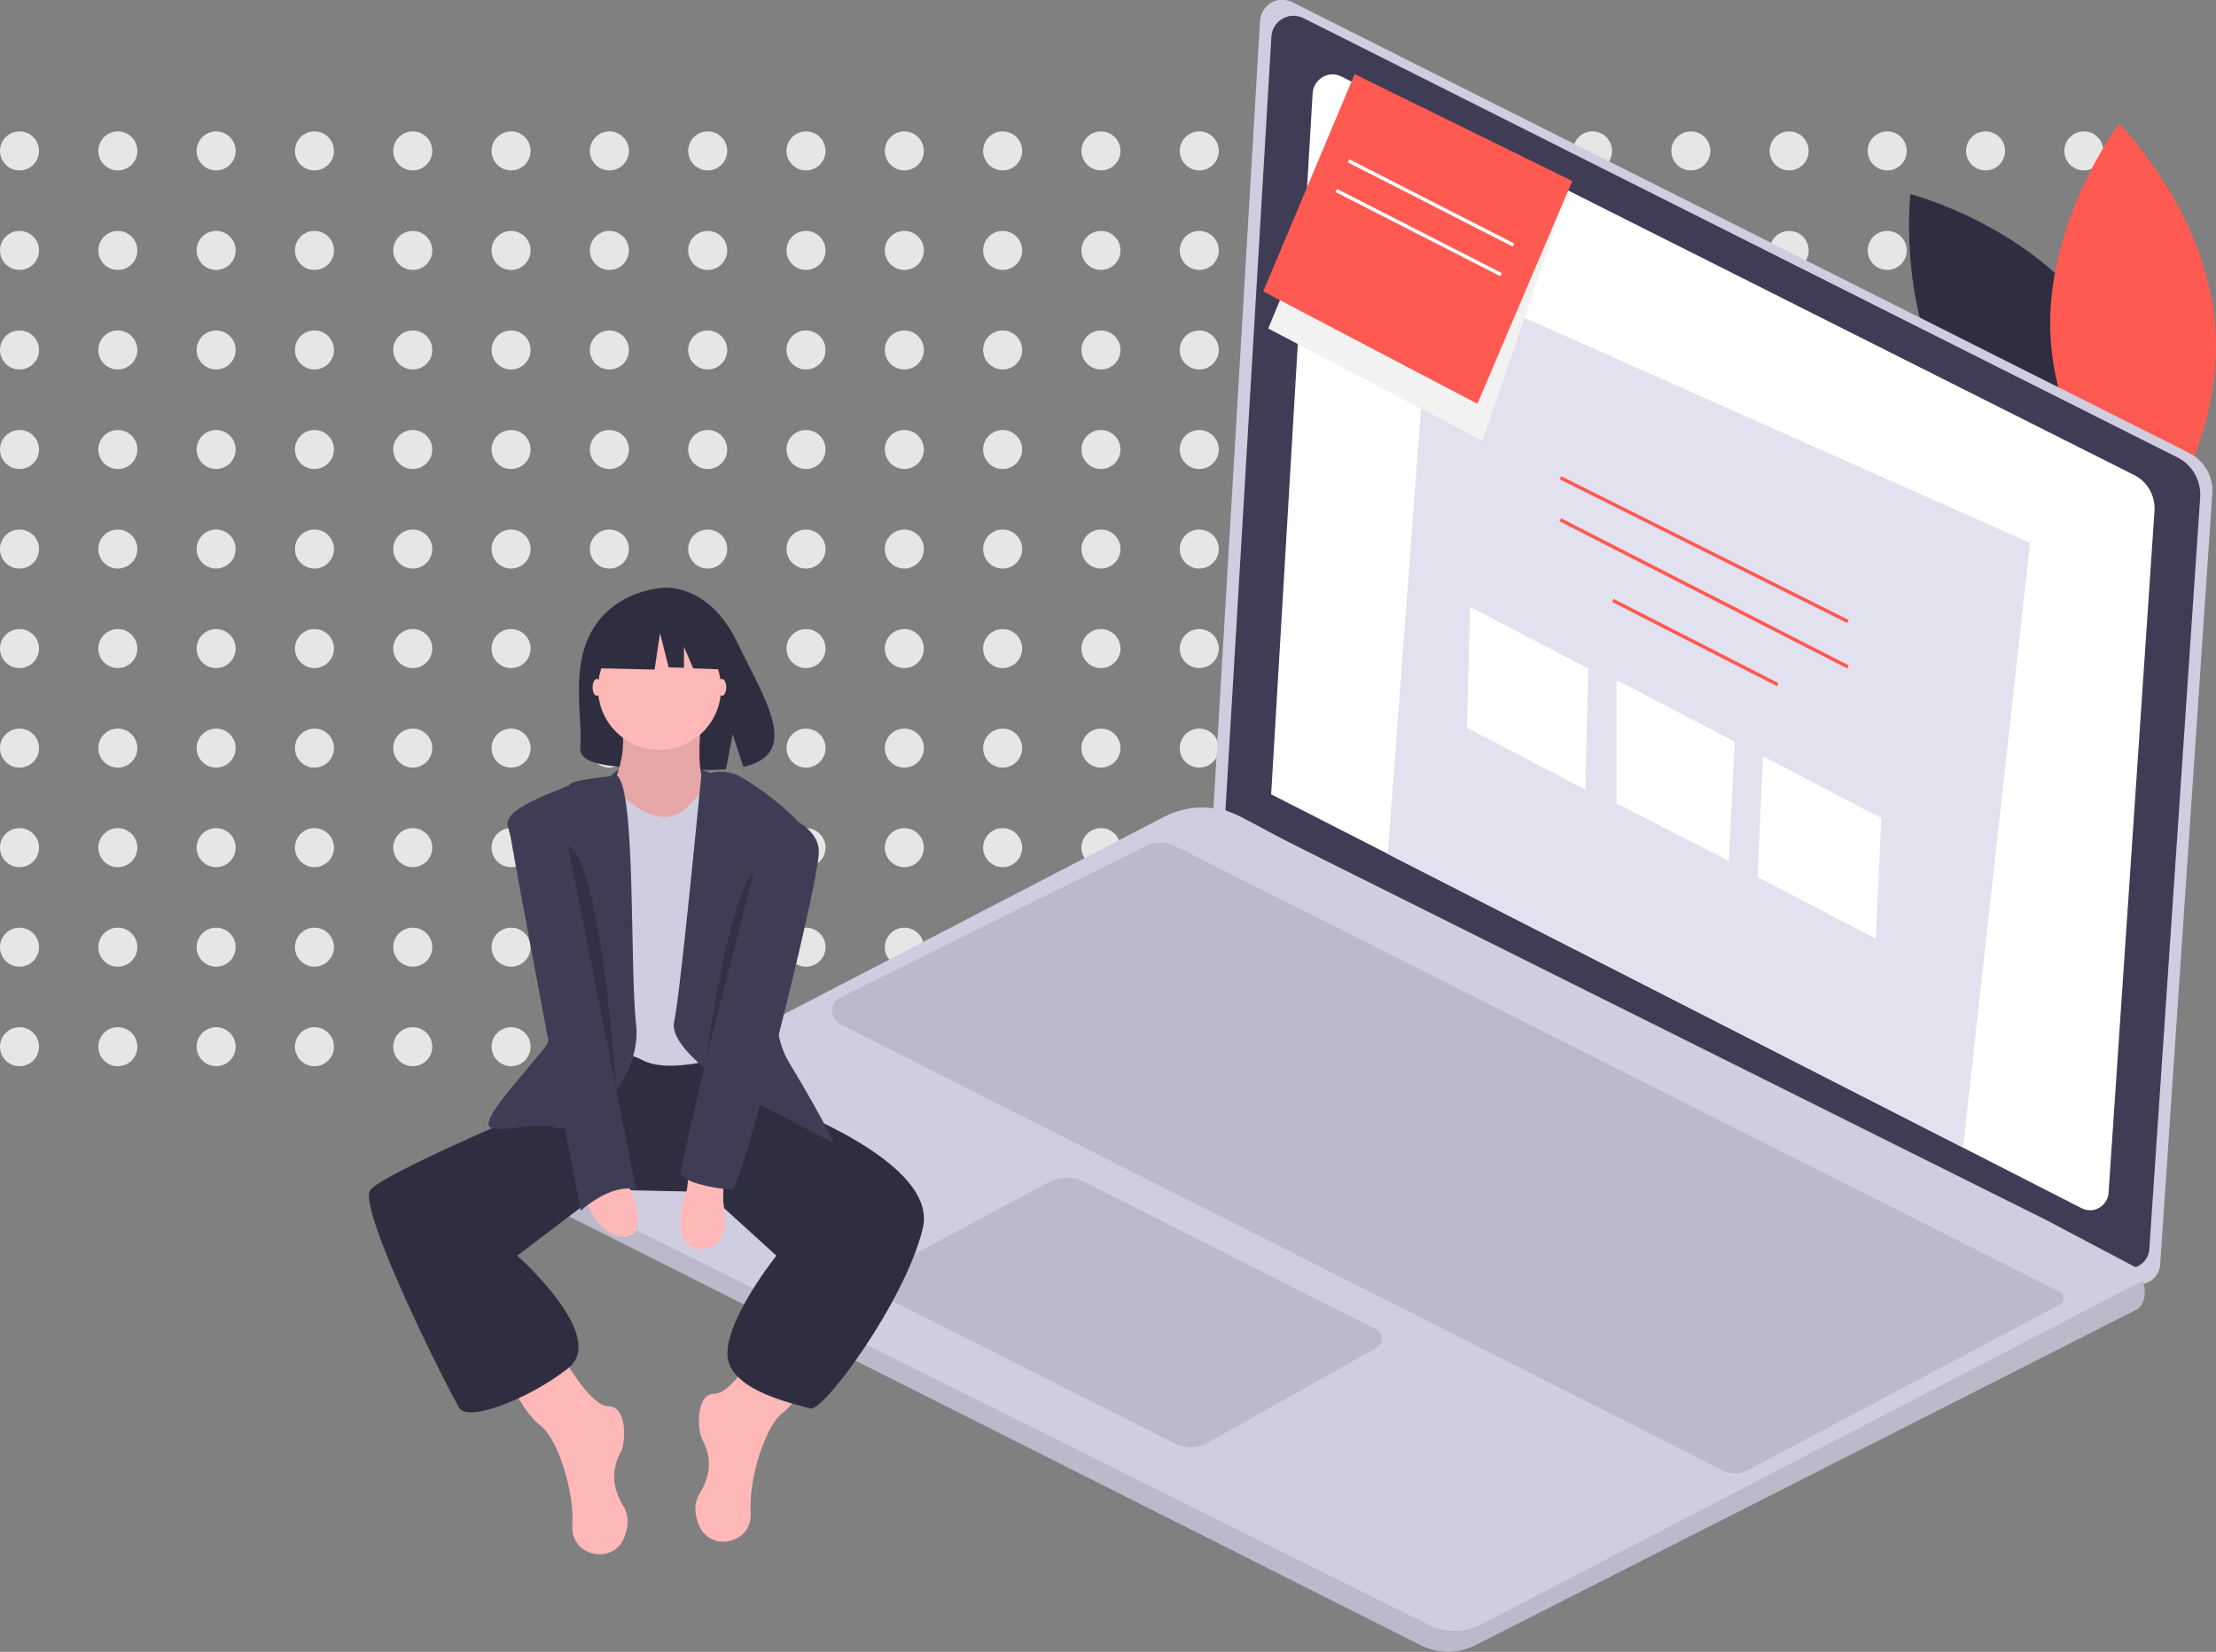 <svg xmlns="http://www.w3.org/2000/svg" id="f55c1cc7-a527-4cda-b37a-1ea88d078d90" x="0" y="0" version="1.1" viewBox="0 0 897.1 668.8" xml:space="preserve"><rect x="0" y="0" width="897.1" height="668.8" fill="#808080" stroke="none"/><style>.st0{fill:#e6e6e6}.st1{fill:#2f2e41}.st2{fill:#ff5a52}.st3{fill:#d0cde1}.st4{fill:#3f3d56}.st5{fill:#fff}.st6{opacity:.1;enable-background:new}.st8{fill:#ffb8b8}.st9{opacity:.2;enable-background:new}</style><circle cx="7.9" cy="61.1" r="7.9" class="st0"/><circle cx="47.7" cy="61.1" r="7.9" class="st0"/><circle cx="87.5" cy="61.1" r="7.9" class="st0"/><circle cx="127.3" cy="61.1" r="7.9" class="st0"/><circle cx="167.1" cy="61.1" r="7.9" class="st0"/><circle cx="206.9" cy="61.1" r="7.9" class="st0"/><circle cx="246.7" cy="61.1" r="7.9" class="st0"/><circle cx="286.5" cy="61.1" r="7.9" class="st0"/><circle cx="326.3" cy="61.1" r="7.9" class="st0"/><circle cx="366.1" cy="61.1" r="7.9" class="st0"/><circle cx="405.9" cy="61.1" r="7.9" class="st0"/><circle cx="445.7" cy="61.1" r="7.9" class="st0"/><circle cx="485.5" cy="61.1" r="7.9" class="st0"/><circle cx="525.3" cy="61.1" r="7.9" class="st0"/><circle cx="565.1" cy="61.1" r="7.9" class="st0"/><circle cx="604.9" cy="61.1" r="7.9" class="st0"/><circle cx="644.7" cy="61.1" r="7.9" class="st0"/><circle cx="684.5" cy="61.1" r="7.9" class="st0"/><circle cx="724.3" cy="61.1" r="7.9" class="st0"/><circle cx="764" cy="61.1" r="7.9" class="st0"/><circle cx="803.8" cy="61.1" r="7.9" class="st0"/><circle cx="843.6" cy="61.1" r="7.9" class="st0"/><circle cx="7.9" cy="101.4" r="7.9" class="st0"/><circle cx="47.7" cy="101.4" r="7.9" class="st0"/><circle cx="87.5" cy="101.4" r="7.9" class="st0"/><circle cx="127.3" cy="101.4" r="7.9" class="st0"/><circle cx="167.1" cy="101.4" r="7.9" class="st0"/><circle cx="206.9" cy="101.4" r="7.9" class="st0"/><circle cx="246.7" cy="101.4" r="7.9" class="st0"/><circle cx="286.5" cy="101.4" r="7.9" class="st0"/><circle cx="326.3" cy="101.4" r="7.9" class="st0"/><circle cx="366.1" cy="101.4" r="7.9" class="st0"/><circle cx="405.9" cy="101.4" r="7.9" class="st0"/><circle cx="445.7" cy="101.4" r="7.9" class="st0"/><circle cx="485.5" cy="101.4" r="7.9" class="st0"/><circle cx="525.3" cy="101.4" r="7.9" class="st0"/><circle cx="565.1" cy="101.4" r="7.9" class="st0"/><circle cx="604.9" cy="101.4" r="7.9" class="st0"/><circle cx="644.7" cy="101.4" r="7.9" class="st0"/><circle cx="684.5" cy="101.4" r="7.9" class="st0"/><circle cx="724.3" cy="101.4" r="7.9" class="st0"/><circle cx="764" cy="101.4" r="7.9" class="st0"/><circle cx="803.8" cy="101.4" r="7.9" class="st0"/><circle cx="843.6" cy="101.4" r="7.9" class="st0"/><circle cx="7.9" cy="141.7" r="7.9" class="st0"/><circle cx="47.7" cy="141.7" r="7.9" class="st0"/><circle cx="87.5" cy="141.7" r="7.9" class="st0"/><circle cx="127.3" cy="141.7" r="7.9" class="st0"/><circle cx="167.1" cy="141.7" r="7.9" class="st0"/><circle cx="206.9" cy="141.7" r="7.9" class="st0"/><circle cx="246.7" cy="141.7" r="7.9" class="st0"/><circle cx="286.5" cy="141.7" r="7.9" class="st0"/><circle cx="326.3" cy="141.7" r="7.9" class="st0"/><circle cx="366.1" cy="141.7" r="7.9" class="st0"/><circle cx="405.9" cy="141.7" r="7.9" class="st0"/><circle cx="445.7" cy="141.7" r="7.9" class="st0"/><circle cx="485.5" cy="141.7" r="7.9" class="st0"/><circle cx="525.3" cy="141.7" r="7.9" class="st0"/><circle cx="565.1" cy="141.7" r="7.9" class="st0"/><circle cx="604.9" cy="141.7" r="7.9" class="st0"/><circle cx="644.7" cy="141.7" r="7.9" class="st0"/><circle cx="684.5" cy="141.7" r="7.9" class="st0"/><circle cx="724.3" cy="141.7" r="7.9" class="st0"/><circle cx="764" cy="141.7" r="7.9" class="st0"/><circle cx="803.8" cy="141.7" r="7.9" class="st0"/><circle cx="843.6" cy="141.7" r="7.9" class="st0"/><circle cx="7.9" cy="182" r="7.9" class="st0"/><circle cx="47.7" cy="182" r="7.9" class="st0"/><circle cx="87.5" cy="182" r="7.9" class="st0"/><circle cx="127.3" cy="182" r="7.9" class="st0"/><circle cx="167.1" cy="182" r="7.9" class="st0"/><circle cx="206.9" cy="182" r="7.9" class="st0"/><circle cx="246.7" cy="182" r="7.9" class="st0"/><circle cx="286.5" cy="182" r="7.9" class="st0"/><circle cx="326.3" cy="182" r="7.9" class="st0"/><circle cx="366.1" cy="182" r="7.9" class="st0"/><circle cx="405.9" cy="182" r="7.9" class="st0"/><circle cx="445.7" cy="182" r="7.9" class="st0"/><circle cx="485.5" cy="182" r="7.9" class="st0"/><circle cx="525.3" cy="182" r="7.9" class="st0"/><circle cx="565.1" cy="182" r="7.9" class="st0"/><circle cx="604.9" cy="182" r="7.9" class="st0"/><circle cx="644.7" cy="182" r="7.9" class="st0"/><circle cx="684.5" cy="182" r="7.9" class="st0"/><circle cx="724.3" cy="182" r="7.9" class="st0"/><circle cx="764" cy="182" r="7.9" class="st0"/><circle cx="803.8" cy="182" r="7.9" class="st0"/><circle cx="843.6" cy="182" r="7.9" class="st0"/><circle cx="7.9" cy="222.3" r="7.9" class="st0"/><circle cx="47.7" cy="222.3" r="7.9" class="st0"/><circle cx="87.5" cy="222.3" r="7.9" class="st0"/><circle cx="127.3" cy="222.3" r="7.9" class="st0"/><circle cx="167.1" cy="222.3" r="7.9" class="st0"/><circle cx="206.9" cy="222.3" r="7.9" class="st0"/><circle cx="246.7" cy="222.3" r="7.9" class="st0"/><circle cx="286.5" cy="222.3" r="7.9" class="st0"/><circle cx="326.3" cy="222.3" r="7.9" class="st0"/><circle cx="366.1" cy="222.3" r="7.9" class="st0"/><circle cx="405.9" cy="222.3" r="7.9" class="st0"/><circle cx="445.7" cy="222.3" r="7.9" class="st0"/><circle cx="485.5" cy="222.3" r="7.9" class="st0"/><circle cx="525.3" cy="222.3" r="7.9" class="st0"/><circle cx="565.1" cy="222.3" r="7.9" class="st0"/><circle cx="604.9" cy="222.3" r="7.9" class="st0"/><circle cx="644.7" cy="222.3" r="7.9" class="st0"/><circle cx="684.5" cy="222.3" r="7.9" class="st0"/><circle cx="724.3" cy="222.3" r="7.9" class="st0"/><circle cx="764" cy="222.3" r="7.9" class="st0"/><circle cx="803.8" cy="222.3" r="7.9" class="st0"/><circle cx="843.6" cy="222.3" r="7.9" class="st0"/><circle cx="7.9" cy="262.6" r="7.9" class="st0"/><circle cx="47.7" cy="262.6" r="7.9" class="st0"/><circle cx="87.5" cy="262.6" r="7.9" class="st0"/><circle cx="127.3" cy="262.6" r="7.9" class="st0"/><circle cx="167.1" cy="262.6" r="7.9" class="st0"/><circle cx="206.9" cy="262.6" r="7.9" class="st0"/><circle cx="246.7" cy="262.6" r="7.9" class="st0"/><circle cx="286.5" cy="262.6" r="7.9" class="st0"/><circle cx="326.3" cy="262.6" r="7.9" class="st0"/><circle cx="366.1" cy="262.6" r="7.9" class="st0"/><circle cx="405.9" cy="262.6" r="7.9" class="st0"/><circle cx="445.7" cy="262.6" r="7.9" class="st0"/><circle cx="485.5" cy="262.6" r="7.9" class="st0"/><circle cx="525.3" cy="262.6" r="7.9" class="st0"/><circle cx="565.1" cy="262.6" r="7.9" class="st0"/><circle cx="604.9" cy="262.6" r="7.9" class="st0"/><circle cx="644.7" cy="262.6" r="7.9" class="st0"/><circle cx="684.5" cy="262.6" r="7.9" class="st0"/><circle cx="724.3" cy="262.6" r="7.9" class="st0"/><circle cx="764" cy="262.6" r="7.9" class="st0"/><circle cx="803.8" cy="262.6" r="7.9" class="st0"/><circle cx="843.6" cy="262.6" r="7.9" class="st0"/><circle cx="7.9" cy="302.9" r="7.9" class="st0"/><circle cx="47.7" cy="302.9" r="7.9" class="st0"/><circle cx="87.5" cy="302.9" r="7.9" class="st0"/><circle cx="127.3" cy="302.9" r="7.9" class="st0"/><circle cx="167.1" cy="302.9" r="7.9" class="st0"/><circle cx="206.9" cy="302.9" r="7.9" class="st0"/><circle cx="246.7" cy="302.9" r="7.9" class="st0"/><circle cx="286.5" cy="302.9" r="7.9" class="st0"/><circle cx="326.3" cy="302.9" r="7.9" class="st0"/><circle cx="366.1" cy="302.9" r="7.9" class="st0"/><circle cx="405.9" cy="302.9" r="7.9" class="st0"/><circle cx="445.7" cy="302.9" r="7.9" class="st0"/><circle cx="485.5" cy="302.9" r="7.9" class="st0"/><circle cx="525.3" cy="302.9" r="7.9" class="st0"/><circle cx="565.1" cy="302.9" r="7.9" class="st0"/><circle cx="604.9" cy="302.9" r="7.9" class="st0"/><circle cx="644.7" cy="302.9" r="7.9" class="st0"/><circle cx="684.5" cy="302.9" r="7.9" class="st0"/><circle cx="724.3" cy="302.9" r="7.9" class="st0"/><circle cx="764" cy="302.9" r="7.9" class="st0"/><circle cx="803.8" cy="302.9" r="7.9" class="st0"/><circle cx="843.6" cy="302.9" r="7.9" class="st0"/><circle cx="7.9" cy="343.2" r="7.9" class="st0"/><circle cx="47.7" cy="343.2" r="7.9" class="st0"/><circle cx="87.5" cy="343.2" r="7.9" class="st0"/><circle cx="127.3" cy="343.2" r="7.9" class="st0"/><circle cx="167.1" cy="343.2" r="7.9" class="st0"/><circle cx="206.9" cy="343.2" r="7.9" class="st0"/><circle cx="246.7" cy="343.2" r="7.9" class="st0"/><circle cx="286.5" cy="343.2" r="7.9" class="st0"/><circle cx="326.3" cy="343.2" r="7.9" class="st0"/><circle cx="366.1" cy="343.2" r="7.9" class="st0"/><circle cx="405.9" cy="343.2" r="7.9" class="st0"/><circle cx="445.7" cy="343.2" r="7.9" class="st0"/><circle cx="485.5" cy="343.2" r="7.9" class="st0"/><circle cx="525.3" cy="343.2" r="7.9" class="st0"/><circle cx="565.1" cy="343.2" r="7.9" class="st0"/><circle cx="604.9" cy="343.2" r="7.9" class="st0"/><circle cx="644.7" cy="343.2" r="7.9" class="st0"/><circle cx="684.5" cy="343.2" r="7.9" class="st0"/><circle cx="724.3" cy="343.2" r="7.9" class="st0"/><circle cx="764" cy="343.2" r="7.9" class="st0"/><circle cx="803.8" cy="343.2" r="7.9" class="st0"/><circle cx="843.6" cy="343.2" r="7.9" class="st0"/><circle cx="7.9" cy="383.5" r="7.9" class="st0"/><circle cx="47.7" cy="383.5" r="7.9" class="st0"/><circle cx="87.5" cy="383.5" r="7.9" class="st0"/><circle cx="127.3" cy="383.5" r="7.9" class="st0"/><circle cx="167.1" cy="383.5" r="7.9" class="st0"/><circle cx="206.9" cy="383.5" r="7.9" class="st0"/><circle cx="246.7" cy="383.5" r="7.9" class="st0"/><circle cx="286.5" cy="383.5" r="7.9" class="st0"/><circle cx="326.3" cy="383.5" r="7.9" class="st0"/><circle cx="366.1" cy="383.5" r="7.9" class="st0"/><circle cx="405.9" cy="383.5" r="7.9" class="st0"/><circle cx="445.7" cy="383.5" r="7.9" class="st0"/><circle cx="485.5" cy="383.5" r="7.9" class="st0"/><circle cx="525.3" cy="383.5" r="7.9" class="st0"/><circle cx="565.1" cy="383.5" r="7.9" class="st0"/><circle cx="604.9" cy="383.5" r="7.9" class="st0"/><circle cx="644.7" cy="383.5" r="7.9" class="st0"/><circle cx="684.5" cy="383.5" r="7.9" class="st0"/><circle cx="724.3" cy="383.5" r="7.9" class="st0"/><circle cx="764" cy="383.5" r="7.9" class="st0"/><circle cx="803.8" cy="383.5" r="7.9" class="st0"/><circle cx="843.6" cy="383.5" r="7.9" class="st0"/><circle cx="7.9" cy="423.8" r="7.9" class="st0"/><circle cx="47.7" cy="423.8" r="7.9" class="st0"/><circle cx="87.5" cy="423.8" r="7.9" class="st0"/><circle cx="127.3" cy="423.8" r="7.9" class="st0"/><circle cx="167.1" cy="423.8" r="7.9" class="st0"/><circle cx="206.9" cy="423.8" r="7.9" class="st0"/><circle cx="246.7" cy="423.8" r="7.9" class="st0"/><circle cx="286.5" cy="423.8" r="7.9" class="st0"/><circle cx="326.3" cy="423.8" r="7.9" class="st0"/><circle cx="366.1" cy="423.8" r="7.9" class="st0"/><circle cx="405.9" cy="423.8" r="7.9" class="st0"/><circle cx="445.7" cy="423.8" r="7.9" class="st0"/><circle cx="485.5" cy="423.8" r="7.9" class="st0"/><circle cx="525.3" cy="423.8" r="7.9" class="st0"/><circle cx="565.1" cy="423.8" r="7.9" class="st0"/><circle cx="604.9" cy="423.8" r="7.9" class="st0"/><circle cx="644.7" cy="423.8" r="7.9" class="st0"/><circle cx="684.5" cy="423.8" r="7.9" class="st0"/><circle cx="724.3" cy="423.8" r="7.9" class="st0"/><circle cx="764" cy="423.8" r="7.9" class="st0"/><circle cx="803.8" cy="423.8" r="7.9" class="st0"/><circle cx="843.6" cy="423.8" r="7.9" class="st0"/><g><path d="M849.4 130.3c26.7 39 20.8 89.5 20.8 89.5s-49.2-12.7-76-51.7-20.8-89.5-20.8-89.5 49.3 12.7 76 51.7z" class="st1"/><path d="M830.2 137.7c3.1 47.2 39 83.2 39 83.2s30.8-40.4 27.7-87.6-39-83.2-39-83.2-30.8 40.5-27.7 87.6z" class="st2"/><path d="M523.4 1l362.8 182.4c6.2 3.1 9.9 9.6 9.4 16.5L874.5 512a8.52 8.52 0 01-12.4 7l-371-189.4 19-321.1c.3-5 4.6-8.9 9.6-8.6 1.4.2 2.6.5 3.7 1.1z" class="st3"/><path d="M527.6 7.3l353.9 177.9c6 3 9.6 9.4 9.2 16.1l-20.6 304.5a8.27 8.27 0 01-12 6.8L496.1 328l18.6-313.2a9 9 0 019.4-8.4c1.2.1 2.4.4 3.5.9z" class="st4"/><path d="M543.1 31l320.8 161.3c5.5 2.7 8.7 8.5 8.3 14.6L853.6 483c-.3 4.1-3.9 7.3-8 7-1-.1-2-.3-2.9-.8L514.6 321.6l16.8-283.9c.3-4.4 4.1-7.8 8.5-7.6 1.1.1 2.2.4 3.2.9z" class="st5"/><path d="M212.1 483.3l363.2 182.9c6.9 3.4 14.9 3.4 21.8 0l268.7-136.4c3.2-3.2 2.7-7.8 1.7-11.3-.5-1.7-1.2-3.3-2-4.9L829 494.3 521.1 340.7l-18.4-9.8c-9.9-5.2-21.7-5.3-31.6-.1L212 465.4c-4.9 2.6-6.9 8.6-4.3 13.6 1 1.8 2.5 3.4 4.4 4.3z" class="st3"/><path d="M212.1 483.3l363.2 182.9c6.9 3.4 14.9 3.4 21.8 0l268.7-136.4c3.2-3.2 2.7-7.8 1.7-11.3L599.6 657.7c-6.6 3.4-14.5 3.5-21.2.2L206.7 472.7a10 10 0 005.4 10.6z" class="st6"/><path d="M556.9 538.1l-117.6-59.4c-4.8-2.4-10.5-2.4-15.2.2l-68.2 36.5a4.83 4.83 0 00-2 6.6c.5.9 1.2 1.6 2.1 2.1l119.9 60.5c4 2 8.8 1.9 12.8-.3l68.5-38.6c2-1.1 2.7-3.7 1.6-5.7-.5-.9-1.1-1.5-1.9-1.9zM833.9 528.2l-126.6 67.2c-3 1.6-6.5 1.6-9.5.1L340.2 414.7c-3-1.5-4.2-5.2-2.7-8.2a6.4 6.4 0 012.7-2.7l123.6-61.2c3.8-1.9 8.2-1.9 12 0l358 180.4c1.4.7 2 2.5 1.3 3.9-.2.6-.6 1-1.2 1.3z" class="st6"/><path fill="#e2e1ef" d="M561.8 345.8l17.5-234 242.5 108-27.1 244.8z"/><path d="M689.2 157.5h1.4v130.1h-1.4z" class="st2" transform="rotate(-63.435 689.882 222.548)"/><path d="M689.2 174.9h1.4v130.8h-1.4z" class="st2" transform="rotate(-62.909 689.852 240.276)"/><path d="M685.6 222.7h1.4v74.9h-1.4z" class="st2" transform="rotate(-62.935 686.303 260.15)"/><path d="M288.9 313.5s-28.4-12.4-41.7.7c-13.3 13.1 35.7 8.8 41.7-.7z" class="st4"/><path d="M239.9 254.9c9.5-16.1 28.4-16.9 28.4-16.9s18.4-2.4 30.2 22.2c11 22.9 26.2 45 2.4 50.3l-4.3-13.3-2.7 14.3c-3.4.2-6.8.3-10.2.2-25.4-.8-49.6.2-48.8-8.9 1.1-12.1-4.2-32.4 5-47.9z" class="st1"/><path d="M226.5 547s12 22.4 19.8 22.4 6.9 14.6 5.2 18.1-6 11.2.9 22.4c2.4 3.9 2 8.3.4 12.4-4.4 11.5-21.6 8-21.1-4.3 0-.1 0-.3 0-.4.9-13.8-6-35.3-12.9-40.4s-12.9-18.9-12.9-18.9l20.6-11.3zM309.1 541.9s-12 22.4-19.8 22.4-6.9 14.6-5.2 18.1 6 11.2-.9 22.4c-2.4 3.9-2 8.3-.4 12.4 4.4 11.5 21.6 8 21.1-4.3 0-.1 0-.3 0-.4-.9-13.8 6-35.3 12.9-40.4s12.9-18.9 12.9-18.9l-20.6-11.3z" class="st8"/><path d="M299.6 431.8l5.2 11.2s75.7 24.9 68.8 54.2c-6.9 29.2-40.4 74.8-45.6 73.1s-32.7-6.9-33.5-21.5 19.8-40.4 19.8-40.4l-28.4-25.8-41.3-.9-35.2 26.7s37 32.7 20.6 45.6-40.4 21.5-43.9 16.3-42.1-81.7-36.1-88.6 67.1-32.7 67.1-32.7l16.3-23.2 63.6-3.4 2.6 9.4z" class="st1"/><path d="M284.2 289.9s-4.3 28.4 4.3 31.8-17.2 18.1-17.2 18.1h-14.6l-9.5-19.8s8.6-15.5 3.4-30.1 33.6 0 33.6 0z" class="st8"/><path d="M284.2 289.9s-4.3 28.4 4.3 31.8-17.2 18.1-17.2 18.1h-14.6l-9.5-19.8s8.6-15.5 3.4-30.1 33.6 0 33.6 0z" class="st6"/><path d="M290.2 314s-9.5 10.3-11.2 12-9.5 11.2-25.8-2.6-18.1 2.6-18.1 2.6v103.2s13.8-6 24.9 0c11.2 6 34.4-1.7 34.4-1.7l4.3-106.6-8.5-6.9z" class="st3"/><path d="M283.9 314s8-3.4 14.9 0 31 20.6 29.2 28.4-24.1 61.9-8.6 87.7 18.1 32.7 18.1 32.7L299.6 443s-29.2-18.1-26.7-29.2 11-99.8 11-99.8zM249.8 314s-18.1 1.7-18.9 3.4-27.1 9-25.4 16.8 25.4 77 15.1 89.9S193 455 199 456.7s16.3-2.6 26.7 0 34.4-18.9 31.8-42.1c-2.6-23.2 0-94.6-7.7-100.6z" class="st4"/><path d="M292.8 478.2v8.6s4.3 19.8-9.5 18.9-5.2-24.1-5.2-24.1l.9-7.7 13.8 4.3zM254.1 479.1s9.5 19.8 0 21.5c-9.5 1.7-16.3-11.2-16.3-14.6s16.3-6.9 16.3-6.9z" class="st8"/><ellipse cx="241.6" cy="278.3" class="st8" rx="1.7" ry="3.4"/><ellipse cx="292.3" cy="278.3" class="st8" rx="1.7" ry="3.4"/><path d="M226.5 325.1s-21.5 0-20.6 8.6 29.2 156.5 29.2 156.5 12-11.2 22.4-8.6l-31-156.5zM310 327.7s21.5 4.3 21.5 17.2-31 136.7-35.3 136.7-20.6-2.6-20.6-6.9 34.4-147 34.4-147z" class="st4"/><path d="M305.2 353.1l-19.4 75.7c.1 0 9.1-66.2 19.4-75.7zM230 342.5l19.6 98.9c-.1 0-6.3-93.2-19.6-98.9z" class="st9"/><circle cx="267" cy="278.7" r="24.9" class="st8"/><path d="M244.1 253.3l18.6-9.7 25.8 4 5.3 23.5-13.2-.5-3.7-8.7v8.5l-6.2-.2-3.5-13.8-2.2 14.7-21.8-.5z" class="st1"/><path fill="#f2f2f2" d="M523.6 108.5L513.4 133l86.7 45.5L629.4 93"/><path d="M598.1 163.5l38.4-90.2L548.4 30l-37 88z" class="st2"/><path d="M578.6 44.7h1.4v74.9h-1.4z" class="st5" transform="rotate(-62.935 579.304 82.152)"/><path d="M573.6 56.7h1.4v74.9h-1.4z" class="st5" transform="rotate(-62.935 574.304 94.151)"/><path d="M641.8 319.7l-47.9-25 1.2-49 47.9 25zM699.9 348.6l-45.5-23.3v-50l47.9 25zM759.4 380.1l-47.9-25 2.2-48.9 47.9 25z" class="st5"/></g></svg>